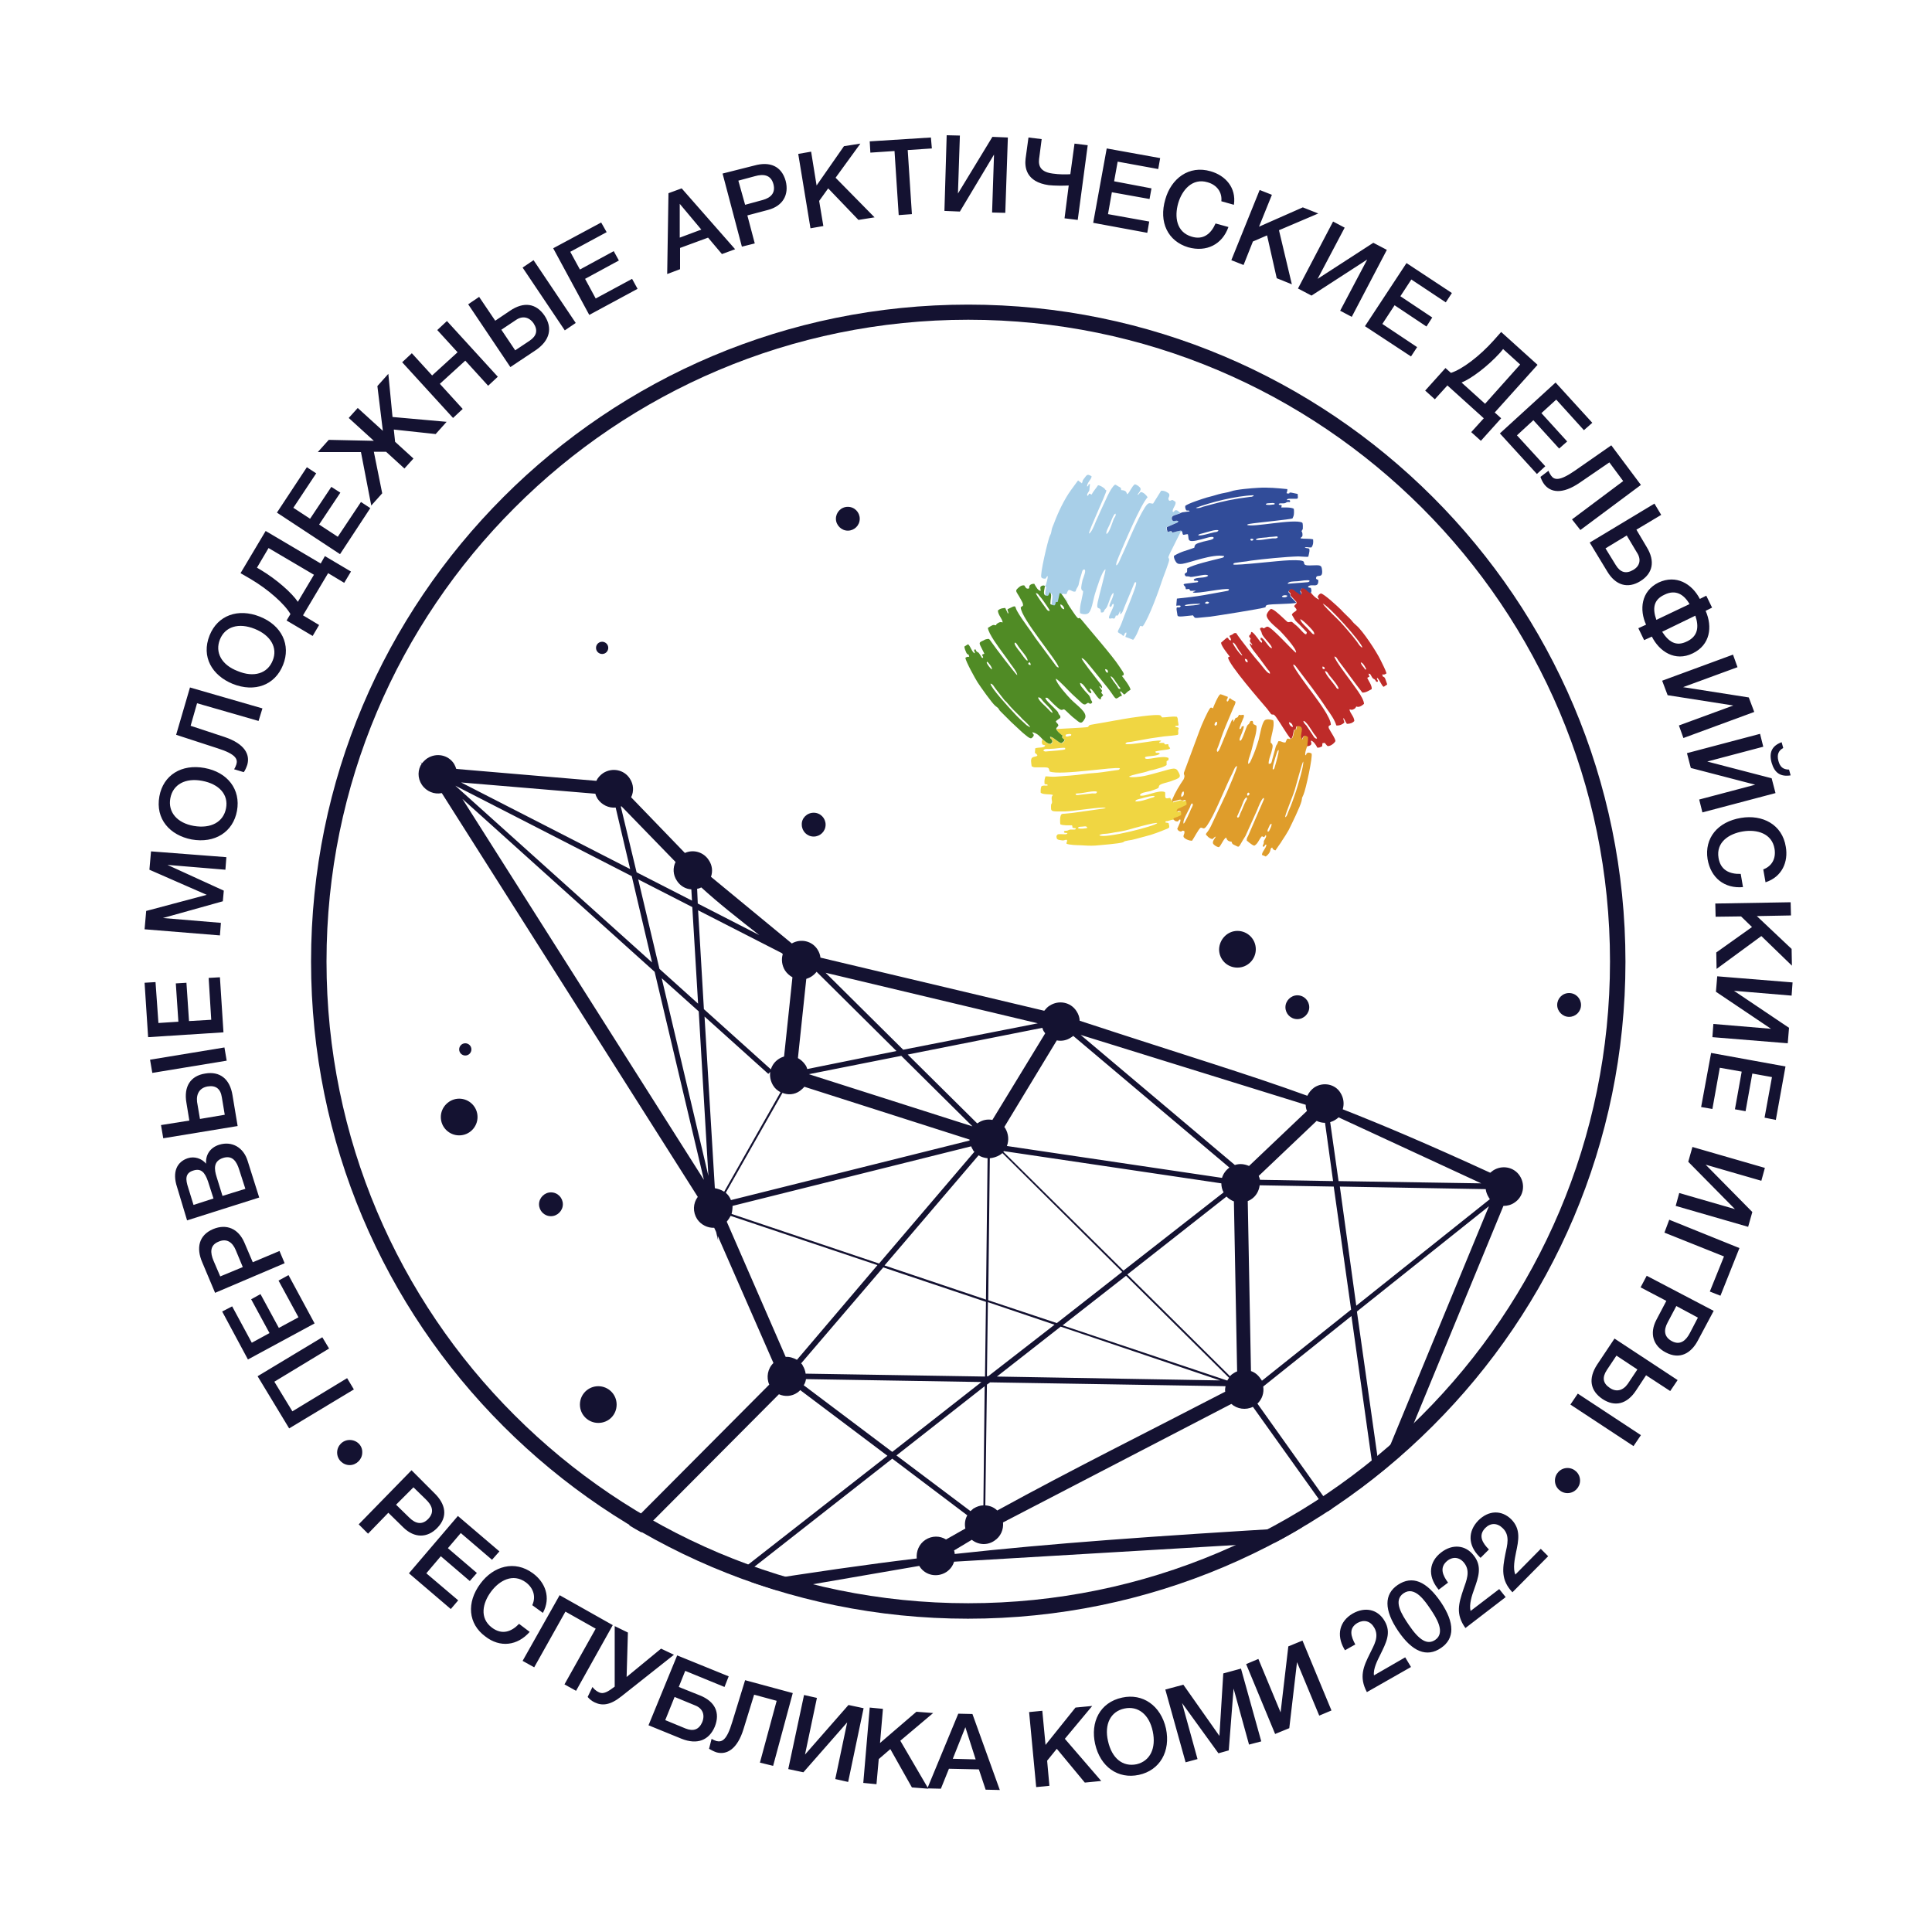 <?xml version="1.0" encoding="utf-8"?>
<!-- Generator: Adobe Illustrator 21.0.0, SVG Export Plug-In . SVG Version: 6.00 Build 0)  -->
<svg version="1.1" id="Слой_1" xmlns="http://www.w3.org/2000/svg" xmlns:xlink="http://www.w3.org/1999/xlink" x="0px" y="0px"
	 viewBox="0 0 600 600" style="enable-background:new 0 0 600 600;" xml:space="preserve">
<style type="text/css">
	.st0{fill:#141231;}
	.st1{fill-rule:evenodd;clip-rule:evenodd;fill:#A8CFE8;}
	.st2{fill-rule:evenodd;clip-rule:evenodd;fill:#BE2B29;}
	.st3{fill-rule:evenodd;clip-rule:evenodd;fill:#F0D642;}
	.st4{fill-rule:evenodd;clip-rule:evenodd;fill:#DF9D2B;}
	.st5{fill-rule:evenodd;clip-rule:evenodd;fill:#314C99;}
	.st6{fill-rule:evenodd;clip-rule:evenodd;fill:#508B25;}
	.st7{fill-rule:evenodd;clip-rule:evenodd;fill:#141231;}
</style>
<g>
	<path class="st0" d="M509.6,445.7l-19.6-12.9l-2.3,3.4l19.6,12.9L509.6,445.7z M499.9,431c-2.1-1.4-2.4-3.2-0.9-5.5l3-4.5l6.5,4.3
		l-3,4.5C504,431.9,501.9,432.4,499.9,431z M497.7,434.5c3.8,2.5,7.6,1.6,10.4-2.7l3.1-4.7l7.5,4.9l2.3-3.4l-19.6-12.9l-5.4,8.1
		C493.2,428.1,493.8,431.9,497.7,434.5z M527.3,409.2l-2.5,4.8c-1.2,2.3-3,3.9-5.6,2.5c-2.4-1.3-2.6-3.4-1.3-5.8l2.7-5.1
		L527.3,409.2z M532.2,407.1l-20.8-10.9l-1.9,3.6l8,4.2l-3.1,5.9c-2.2,4.2-1,8.1,2.9,10.1c4.3,2.3,7.9,0.4,10.1-3.9L532.2,407.1z
		 M516.9,382.8l18.5,7.4l-4.4,10.9l3.3,1.3l5.9-14.8l-21.8-8.8L516.9,382.8z M525.6,356.2l-1.3,4.6l14.5,14.7l-17.3-5l-1.1,4
		l22.5,6.5l1.3-4.6l-14.5-14.7l17.3,5l1.1-4L525.6,356.2z M551.5,347.8l3-16.6l-23.1-4.2l-3.1,16.8l3.5,0.6l2.3-12.8l6.8,1.2
		l-2.1,11.7l3.3,0.6l2.1-11.7l6.1,1.1l-2.3,12.6L551.5,347.8z M533.3,303.2l-0.4,4.8l17.1,11.5l-17.9-1.5l-0.3,4.1l23.4,1.9l0.4-4.8
		l-17.1-11.5l17.9,1.5l0.3-4.1L533.3,303.2z M556.5,299.9l-0.1-5.2l-10.8-10.2l10.6-0.2l-0.1-4.1l-23.4,0.4l0.1,4.1l7.9-0.1l3.4,3.3
		l-11.1,7.9l0.1,5.1l13.9-10.2L556.5,299.9z M541.3,275.5l-0.7-4.1c-3.5,0.1-6.3-1.2-6.9-5c-0.8-4.9,3.3-7.5,7.6-8.2
		c4.3-0.7,9,0.6,9.8,5.4c0.5,3-0.8,5.4-3.5,6.4l0.7,4c5.2-1.7,7.1-6.4,6.3-11c-1.1-7-7.3-10.1-13.9-9c-7.3,1.2-11.4,6.3-10.4,12.8
		C531.3,272.7,535.6,276,541.3,275.5z M523.9,233.9l1.2,4.6l20,5.2l-17.4,4.6l1,4l22.7-6l-1.2-4.6l-20-5.2l17.4-4.6l-1-4
		L523.9,233.9z M556.1,240.8l-0.5-1.8c-1.8,0-2.8-0.8-3.3-2.7c-0.5-1.9,0-3.2,1.5-4l-0.5-1.8c-3,1.1-4,3.2-3.1,6.4
		C551.1,240,552.9,241.3,556.1,240.8z M516.2,211.4l1.7,4.5l20.4,3.2l-16.9,6.2l1.4,3.9l22-8.1l-1.7-4.5l-20.4-3.2l16.9-6.2
		l-1.4-3.9L516.2,211.4z M514.4,192.5c-1.2-3.4-1-6.2,2.5-7.8c3.4-1.7,6-0.2,7.8,2.9L514.4,192.5z M523.9,199.2
		c-3.4,1.7-5.7,0.1-7.7-3l10.3-5C527.7,194.7,527.3,197.6,523.9,199.2z M525.7,202.9c5.4-2.6,6.2-8.2,4-13.2l2-1l-1.8-3.7l-2,1
		c-2.5-4.8-7.4-7.6-12.8-5.1c-5.5,2.7-6,8.5-3.9,13.1l-2.4,1.1l1.8,3.7l2.4-1.1C515.3,202.3,520.2,205.6,525.7,202.9z M507.2,177
		c-2.2,1.3-4,0.8-5.4-1.5l-3.2-5.2l6.6-4l3.1,5.2C509.8,173.7,509.3,175.8,507.2,177z M509.4,180.5c3.9-2.4,4.7-6.2,2-10.6l-3.2-5.4
		l7.7-4.6l-2.1-3.5l-20.1,12.1l5.4,8.9C501.7,181.8,505.5,182.9,509.4,180.5z M490.8,164.6l18.8-14l-9.2-12.3l-11.2,7.8
		c-4.9,3.4-6.5,3-7.5,1.6c-0.2-0.3-0.6-0.9-0.8-1.5l-2.5,1.9c0.2,0.6,0.6,1.5,1.1,2.2c2,2.7,5.7,3.3,11.1-0.4l9.2-6.3l4.3,5.8
		l-15.9,11.9L490.8,164.6z M494.5,131.3l-11.4-12.5l-17.3,15.8l11.5,12.6l2.6-2.4l-8.8-9.6l5.1-4.7l8,8.8l2.5-2.2l-8-8.8l4.6-4.2
		l8.6,9.5L494.5,131.3z M461.2,125.4l-7.3-6.6c3-1.2,8.1-5,12-9.3l0.9-1.1l5.3,4.8L461.2,125.4z M459.9,136.9l6.3-7l-2-1.8
		l13.3-14.8l-11.3-10.2l-2.4,2.7c-4.3,4.8-9.7,8.9-13.2,10l-1.7-1.5l-6.3,7l3,2.7l3.9-4.3l11.3,10.2l-3.9,4.3L459.9,136.9z
		 M450.9,91l-14.1-9.3l-12.9,19.6l14.3,9.4l1.9-2.9l-10.8-7.2l3.8-5.8l9.9,6.6l1.8-2.8l-9.9-6.6l3.4-5.2l10.7,7.1L450.9,91z
		 M403.1,89.6l4.2,2.2l17.3-11.2l-8.4,15.9l3.6,1.9l10.9-20.8l-4.2-2.2l-17.3,11.2l8.4-15.9l-3.6-1.9L403.1,89.6z M409.4,66.3
		l-4.8-1.9l-13.6,6l4-9.9l-3.8-1.5l-8.8,21.8l3.8,1.5l2.9-7.3l4.4-1.9l3,13.3l4.7,1.9l-4-16.8L409.4,66.3z M381.5,70.5l-4-1.1
		c-1.4,3.2-3.8,5.2-7.4,4.1c-4.8-1.4-5.4-6.2-4.2-10.4c1.2-4.1,4.4-7.9,9.1-6.5c2.9,0.8,4.6,3.1,4.3,5.9l3.9,1.1
		c0.8-5.4-2.7-9.1-7.2-10.4c-6.8-2-12.3,2.3-14.1,8.7c-2.1,7.1,0.8,13,7.1,14.9C374.7,78.4,379.6,75.9,381.5,70.5z M360.3,49.1
		l-16.6-3l-4.2,23.1l16.8,3.1l0.6-3.5l-12.8-2.3l1.2-6.8l11.7,2.1l0.6-3.3L346,56.3l1.1-6.1l12.6,2.3L360.3,49.1z M331.9,57.6
		l-1.3,10.2l4.1,0.5l3.1-23.2l-4.1-0.5l-1.3,9.5c-1.3,0.1-3.4,0.1-5.5-0.2c-4.7-0.6-4.4-3.4-4.1-5.3l0.7-5.4l-4.1-0.5l-0.9,6.6
		c-0.3,2.6,0.1,7.2,7.2,8.2C327.6,57.7,330.4,57.7,331.9,57.6z M293.3,65.5l4.8,0.2L308.7,48l-0.6,18l4.1,0.1l0.8-23.4l-4.8-0.2
		l-10.7,17.6l0.6-18l-4.1-0.1L293.3,65.5z M289.1,42.7l-19,1.2l0.2,3.5l7.5-0.5l1.3,19.9l4.1-0.3l-1.3-19.9l7.5-0.5L289.1,42.7z
		 M267.2,44.6l-5.1,0.8l-8.5,12.2l-1.7-10.5l-4,0.7l3.8,23.1l4-0.7l-1.3-7.8l2.8-3.9l9.4,9.8l5-0.8l-12.1-12.3L267.2,44.6z
		 M229.3,56.1l5.2-1.4c2.5-0.7,4.9-0.5,5.7,2.5c0.7,2.7-0.8,4.2-3.3,4.9l-5.5,1.5L229.3,56.1z M224.4,53.9l6,22.7l4-1l-2.3-8.7
		l6.4-1.7c4.6-1.2,6.6-4.7,5.5-9c-1.3-4.7-5-6.1-9.7-4.8L224.4,53.9z M217.8,71.3l-6.7,2.5l0-10.5L217.8,71.3z M211.7,58.5l-4.1,1.5
		l-0.4,25.1l4-1.5l0-6.6l8.7-3.2l4.3,5.1l4.1-1.5L211.7,58.5z M186.7,69.1l-14.9,8L183,97.8l15-8.1l-1.7-3.1L185,92.7l-3.3-6.1
		l10.5-5.7l-1.6-2.9l-10.5,5.7l-3-5.5l11.3-6.1L186.7,69.1z M162.3,83.1l13.1,19.5l3.4-2.3l-13.1-19.5L162.3,83.1z M165.7,100.4
		c1.4,2.1,1,3.9-1.2,5.4l-4.5,3l-4.3-6.4l4.5-3C162.2,98,164.3,98.4,165.7,100.4z M169.1,98c-2.6-3.8-6.4-4.4-10.7-1.5l-4.6,3.1
		l-5-7.4l-3.4,2.3l13.1,19.5l8.1-5.4C170.7,105.7,171.7,101.9,169.1,98z M138.8,99.7l-3,2.8l6.3,6.9l-7.9,7.2l-6.3-6.9l-3,2.8
		l15.8,17.3l3-2.8l-7.1-7.8l7.9-7.2l7.1,7.8l3-2.8L138.8,99.7z M116.1,140.3l3.8,0l5.7,5.2l2.8-3.1l-5.7-5.2l-0.4-3.8l13,1.4
		l3.4-3.8l-16.8-1.5l-1.3-13.4l-3.4,3.8l1.7,13.9l-7.8-7.1l-2.8,3.1l7.8,7.1l-14-0.3l-3.4,3.8l13.4,0l3.2,16.6l3.4-3.8L116.1,140.3z
		 M95.3,145.1L86,159.2l19.6,12.9l9.4-14.3l-2.9-1.9l-7.2,10.8l-5.8-3.8l6.6-9.9l-2.8-1.8l-6.6,9.9l-5.2-3.4l7.1-10.7L95.3,145.1z
		 M97.5,178.5l-5,8.4c-1.8-2.7-6.5-6.9-11.5-9.9l-1.2-0.7l3.6-6.1L97.5,178.5z M109,177.5l-8.1-4.8l-1.3,2.3l-17.1-10.1L74.7,178
		l3.1,1.8c5.6,3.3,10.6,7.8,12.4,10.9l-1.2,2l8.1,4.8l2-3.4l-5-3l7.8-13.1l5,3L109,177.5z M68.3,198.6c1.6-4,5.8-5.3,10.8-3.3
		c5,2,7.2,5.9,5.6,9.8c-1.6,4.1-5.9,5.4-10.9,3.3C68.8,206.5,66.7,202.6,68.3,198.6z M65.1,197.3c-2.7,6.7,0.8,12.5,7.2,15.1
		c6.8,2.7,13.1,0.4,15.6-5.9c2.5-6.2-0.4-12.3-7.2-15C73.9,188.8,67.6,191.1,65.1,197.3z M81.5,220L59,213.5l-4.3,14.7l12.9,4.2
		c5.7,1.8,6.3,3.4,5.8,5c-0.1,0.3-0.4,1.1-0.7,1.5l3,0.9c0.4-0.5,0.8-1.4,1.1-2.3c0.9-3.2-0.8-6.5-7-8.6l-10.6-3.5l2-7l19.1,5.5
		L81.5,220z M52.9,247.9c0.8-4.3,4.7-6.4,9.9-5.4c5.3,1,8.2,4.3,7.4,8.5c-0.8,4.3-4.7,6.4-10,5.5C55,255.6,52.1,252.2,52.9,247.9z
		 M49.5,247.3c-1.3,7.1,3.3,12.1,10,13.4c7.2,1.3,12.9-2.3,14.1-8.9c1.2-6.6-2.9-12-10.1-13.3C56.4,237.2,50.7,240.7,49.5,247.3z
		 M46.9,264.4l-0.5,5.7l17.8,7.8l-18.8,5l-0.5,5.7l23.4,1.9l0.3-3.9l-18-1.5l18.6-5.2l0.3-3.3l-17.5-8l18,1.5l0.3-3.9L46.9,264.4z
		 M44.9,305.2l1.1,16.9l23.4-1.5l-1.1-17.1l-3.5,0.2l0.8,13l-6.9,0.4l-0.8-11.9l-3.3,0.2l0.8,11.9l-6.2,0.4L48.3,305L44.9,305.2z
		 M47.3,333.2l23.1-3.8l-0.7-4.1l-23.1,3.8L47.3,333.2z M64.5,337.4c2.5-0.4,4,0.7,4.4,3.4l0.9,5.4l-7.7,1.3l-0.9-5.3
		C60.9,339.6,62.1,337.8,64.5,337.4z M63.7,333.4c-4.5,0.7-6.7,4-5.8,9.1l0.9,5.5l-8.8,1.4l0.7,4.1l23.1-3.8l-1.6-9.6
		C71.4,335.1,68.3,332.6,63.7,333.4z M69.1,371.4l-1.8-5.8c-0.8-2.5-1.1-5,2-6c2.9-0.9,4.2,1.1,5,3.7l1.9,5.9L69.1,371.4z
		 M60.1,374.2l-1.7-5.5c-0.7-2.2-1.1-4.4,1.7-5.2c2.3-0.7,3.5,0.5,4.5,3.4l1.7,5.3L60.1,374.2z M58.1,379l22.4-7.1l-3.6-11.4
		c-1.3-4.2-4.9-6.2-8.8-5c-2.9,0.9-4.3,3.2-4.1,5.9c-1.3-1.6-3.6-2.4-5.7-1.7c-3.3,1.1-4.9,4.2-3.3,9L58.1,379z M68.4,396.4
		l-2.1-4.9c-1-2.4-1.2-4.8,1.6-5.9c2.5-1.1,4.3,0.2,5.3,2.6l2.2,5.3L68.4,396.4z M66.8,401.5l21.6-9.2l-1.6-3.8l-8.3,3.5l-2.6-6.1
		c-1.9-4.4-5.6-5.9-9.7-4.2c-4.5,1.9-5.3,5.9-3.4,10.3L66.8,401.5z M69,407.3l8,14.9L97.7,411l-8.1-15l-3.1,1.7l6.2,11.4l-6.1,3.3
		l-5.7-10.5l-2.9,1.6l5.7,10.5l-5.5,3l-6.1-11.3L69,407.3z M80,427.4l9.8,16.2l20.1-12.1l-2.1-3.5l-17,10.3l-5.6-9.2l17-10.3
		l-2.1-3.5L80,427.4z"/>
	<path class="st0" d="M478.5,481l-7.9,8c-0.8-1.9-0.2-4.8,0.2-6.8c0.8-3.8,1.6-7.3-1.5-10.4c-3-2.9-7-2.8-10.2,0.4
		c-3.3,3.4-3.2,7.7,0.3,11.2l0.4,0.4l2.6-2.6c-1.9-1.9-3.5-4.3-1.1-6.7c1.6-1.6,3.7-1.6,5.4,0.1c2.3,2.2,1.4,5.2,0.8,8
		c-0.9,4.6-1.4,8.1,2.2,11.9l11.1-11.2L478.5,481z M465.6,493.5l-8.9,6.8c-0.5-2,0.4-4.8,1.1-6.7c1.3-3.7,2.6-7.1-0.1-10.5
		c-2.5-3.3-6.6-3.7-10.1-1c-3.8,2.9-4.2,7.2-1.2,11.1l0.4,0.5l2.9-2.2c-1.6-2.2-2.8-4.7-0.2-6.8c1.8-1.4,3.9-1.1,5.3,0.8
		c1.9,2.5,0.6,5.4-0.3,8c-1.5,4.5-2.5,7.8,0.6,12.1l12.5-9.6L465.6,493.5z M435.9,494.8c3.5-2.4,6.7,2.5,8.4,5
		c1.6,2.4,4.8,7.2,1.4,9.5c-2.4,1.6-4.9,0.2-8.2-4.7C435.4,501.5,432.5,497.1,435.9,494.8z M434.1,492.2c-4.3,2.9-4.3,7.8,0.1,14.3
		c4.4,6.5,8.9,8.3,13.3,5.3c4.3-2.9,4.3-7.8,0-14.2C443,491,438.6,489.2,434.1,492.2z M436.4,514.7l-9.7,5.6c-0.3-2,1.1-4.7,2-6.5
		c1.7-3.5,3.5-6.7,1.3-10.4c-2.1-3.6-6-4.5-9.9-2.3c-4.1,2.4-5.1,6.6-2.7,10.9l0.3,0.5l3.2-1.8c-1.3-2.4-2.2-5,0.7-6.7
		c2-1.1,4-0.6,5.2,1.5c1.6,2.8-0.1,5.4-1.3,7.9c-2.1,4.2-3.5,7.4-1,12.1l13.7-7.8L436.4,514.7z M396,538.5l4.4-1.8l2.4-20.5
		l6.9,16.6l3.8-1.6l-9-21.7l-4.4,1.8l-2.4,20.5l-6.9-16.6l-3.8,1.6L396,538.5z M385.4,518.2l-5.5,1.5l-1.2,19.4l-11.2-15.9l-5.6,1.5
		l6.3,22.6l3.7-1l-4.8-17.4l11.3,15.6l3.2-0.9l1.5-19.2l4.8,17.4l3.8-1L385.4,518.2z M349.2,530.6c4.2-0.9,7.7,1.8,8.8,7.1
		c1.1,5.2-0.8,9.2-5,10.2c-4.3,0.9-7.7-1.8-8.9-7.2C342.9,535.5,344.9,531.5,349.2,530.6z M348.5,527.2c-7,1.5-9.9,7.7-8.4,14.4
		c1.6,7.1,7.1,11,13.6,9.6c6.5-1.4,9.9-7.3,8.4-14.4C360.5,529.7,354.9,525.8,348.5,527.2z M339.2,529.8l-5.2,0.5l-9.3,11.6l-1-10.6
		l-4.1,0.4l2.2,23.3l4.1-0.4l-0.7-7.8l3-3.7l8.7,10.5l5.1-0.5L330.7,540L339.2,529.8z M303,546.4l-7.1-0.2l3.9-9.8L303,546.4z
		 M302,532.3l-4.4-0.1l-9.6,23.2l4.2,0.1l2.5-6.2l9.3,0.2l2.1,6.3l4.4,0.1L302,532.3z M289.8,532l-5.2-0.4l-11.3,9.7l0.9-10.6
		l-4.1-0.4l-2,23.4l4.1,0.4l0.7-7.8l3.6-3.1l6.7,11.9l5.1,0.4l-8.7-14.9L289.8,532z M244.8,549.4l4.7,1l13.6-15.5l-3.7,17.6l4,0.9
		l4.8-22.9l-4.7-1L250,544.9l3.7-17.6l-4-0.9L244.8,549.4z M240.1,548.4l6.1-22.6l-14.8-4l-4,13c-1.7,5.7-3.2,6.3-4.9,5.9
		c-0.3-0.1-1.1-0.4-1.5-0.7l-0.8,3.1c0.5,0.3,1.4,0.8,2.3,1.1c3.2,0.9,6.5-1,8.4-7.2l3.3-10.7l7,1.9l-5.2,19.2L240.1,548.4z
		 M218.1,534.8c-1,2.3-2.7,3-5.2,2l-6.3-2.6l2.9-7.2l6.3,2.6C218.2,530.5,219,532.5,218.1,534.8z M222,536.2
		c1.7-4.3,0.1-7.8-4.7-9.7l-6.5-2.6l2-5l12.2,5l1.3-3.3l-16-6.5l-8.9,21.7l10.3,4.2C216.5,541.9,220.2,540.5,222,536.2z
		 M190.9,523.8L190.9,523.8c-2.1,1.6-3.5,2.4-4.8,1.8c-1.3-0.6-1.8-1.3-2.1-1.7l-1.5,3.1c0.5,0.6,1.3,1.3,2.2,1.7
		c2.3,1.1,4.8,0.9,8.3-1.9l16.3-12.9l-4-1.9l-10.7,8.8l0.4-13.8l-4.1-2L190.9,523.8z M190.3,504.7l-16.5-9.3l-11.5,20.4l3.6,2
		l9.7-17.3l9.4,5.3l-9.7,17.3l3.6,2L190.3,504.7z M164.5,506.8l-3.3-2.5c-2.4,2.5-5.3,3.5-8.4,1.2c-4-3-2.9-7.7-0.3-11.2
		c2.6-3.5,6.8-5.8,10.8-2.9c2.4,1.8,3.2,4.5,2,7.1l3.3,2.4c2.6-4.8,0.7-9.5-3.1-12.3c-5.7-4.2-12.3-2.2-16.3,3.2
		c-4.4,5.9-3.8,12.5,1.5,16.4C155.3,511.8,160.7,511.1,164.5,506.8z M155.1,481.8l-12.9-11l-15.2,17.8l13,11.1l2.3-2.7l-9.9-8.4
		l4.5-5.3l9,7.7l2.2-2.5l-9-7.7l4-4.7l9.7,8.3L155.1,481.8z M128.4,461.9l3.8,3.7c1.9,1.8,2.9,3.9,0.8,6.1c-1.9,2-4,1.5-5.9-0.4
		l-4.1-4L128.4,461.9z M127.8,456.6l-16.4,16.8l2.9,2.9l6.3-6.5l4.7,4.6c3.4,3.3,7.4,3.3,10.5,0.1c3.4-3.5,2.6-7.4-0.9-10.8
		L127.8,456.6z"/>
	<path class="st1" d="M324.4,182.1l0.4,0.1c0,0,0.1,0,0.1,0.1c-0.1,1.3-1,3.2,1,3c0.2-0.3,0.4-0.6,0.5-1.1c0.4,0.5,0.5,0.7,0.4,1.6
		c-0.1,0.7-0.2,1.4-0.2,2.1c0.4,0.2,0.7,0.4,1.3,0.4c0.2-0.3,0.3-0.6,0.4-1c0.5-0.3-0.1,0.1,0.6-0.1l0.6-2.7l0.4,0.1l0.8,1
		c0,0.3-0.1,0.2,0.2,0.2c0,0.2-0.1,0.2,0.1,0.2c-0.1,0.2-0.1,0.2,0.1,0.2c0.1,0.4,0.1,0.3,0.3,0.4l0.1,0.2c-0.1,0.2-0.1,0.2,0.1,0.2
		l0.1,0.2l-0.1-0.2l-0.1-0.2c0.1-0.2,0.1-0.2-0.1-0.2l-0.3-0.4l-0.1-0.2c0.1-0.2,0.1-0.2-0.1-0.2l-0.2-0.2l-0.8-1
		c0.3-0.5-0.2-0.1,1.3-0.1c0.2-0.5,0.3-0.9,0.7-1.3c1.1,0.1,1.1,0.7,2.1,0.5c0.1-0.3,0.2-0.5,0.3-0.8c0.9-1.5,0.5-0.8,1-2.8
		c0.2-0.7,0.4-1.3,0.6-2c0.1-0.3,0.2-1.1,0.6-1.2c1.2-0.4-0.1,2.6-0.3,3.2c-0.1,0.5-0.5,2.1-0.4,2.7c0.3,1.6,1.1-1,0,3.9
		c-0.3,1.1-0.5,2.5-0.4,3.7c0.5,0.3,1.6,0.5,2.3,0.2c1.3-0.4,1.8-4.4,2.3-6c0.5-1.6,2.2-7.3,3.3-7.8c0.2,0.4-2,8.2-2.4,10.2
		c-0.5,2.4,0.4,1.6,0.8,2.2c0.2,0.3,0.1,0.6,0.2,1c1.2,0.1,0.7-0.4,1.4-1.1c0.5-0.5,0.5-0.7,0.9-1.7c0.3-0.7,0.9-3,1.6-3.3
		c0,0,0,0,0,0.1c0,0.1,0,0.1,0,0.1c0.1,0.7-0.7,2.2-1,3c0,0-0.2,0.5-0.2,0.5c-0.1,0.5,0,0.5,0.2,0.7c0.8-0.3,0.2-0.7,1-1
		c0.3,0.4-0.3,1.5-0.6,2.2c-0.3,0.8-1.4,2.5-0.4,2.4c1.2-0.2,0.3,0,1.3,0c0.2-0.4,0.3-0.4,0.4-0.9c0.7-0.2,0.5,0.3,0.9-0.5
		c0.2-0.3,0.2-0.5,0.4-0.9l0.1,0.2c0,0.4,0,0.3-0.1,0.7c0.8,0,1.1-1.6,1.4-2.2l3-7.2c0.2-0.5,0.1-0.4,0.6-0.5c0.3,0.6-0.9,3.4-1.1,4
		c-0.9,2.5-2.2,5.4-3,7.7c-1.3,3.9-2.4,3.5-0.6,4.4c0.6,0.3,0.4,0.5,0.8,0.6c0.5-0.6,0.2-0.8,0.8-1.1c0.1,0.1,0.1,0,0.1,0.3
		c0,0.5-0.2,0.5-0.3,1.1c0.4,0.1,2.2,0.8,2.4,0.9c0.7-0.7,1.5-2.5,1.9-3.6c0.4-1.1,0.2-0.6,1.1-0.6c1.9-2.5,5.1-11.4,6.2-14.8
		c0.2-0.6,2.1-5.4,2-5.9c-0.1-0.8-0.6-0.2,0.2-1.9l3.5-7c0,0.2-0.1,0.1,0.1,0.1c0,0.5,0,0.1,0.2,0.3l-0.2-0.3
		c0.1-0.3,0.1-0.2-0.1-0.1c-0.2-0.1,0-0.1-0.3-0.1l-1,0.2c-0.5,0.1-1,0.3-1.5,0.4l-0.2-0.3c-0.2-0.2-0.4-0.1-1.3,0.1
		c-0.2-0.7-0.3-0.8-0.2-1.5l3.2-1.4c0.3-0.2,0.2,0,0.3-0.5l-0.5-0.1c-0.5,0-0.8,0.3-1.2,0c-0.4-0.3-0.4-1.1,0-1.4
		c0.4-0.4,2.1-0.7,2.7-1.1l0.3-0.1l-0.3,0.1c-0.7,0-0.7-0.5-1.3-0.7c-0.9-0.3-0.8,0.8-1.3,0.4c-0.2-0.2,0.3-1.3,0.4-1.4
		c0.3-0.6,0.5-0.8,0.5-1.6c-1.6-1.2-0.9-0.3-2-0.4c-0.7-1,0.3-1,0-2.1c-0.4-0.5-1.5-1.1-2.5-1l-2.5,4c-1.1,0-1.3-0.7-2.5,1.1
		c-2.6,4.1-5.3,11.1-7.5,15.7c-0.3,0.7-0.8,2.1-1.4,2.4c-0.3-0.5,0.6-2.3,0.8-2.9c1.7-4,6.6-15.7,8.9-18.3c-0.4-0.6-1.2-1.5-2.1-1.6
		c-0.6,0.4-0.4,0.7-1.1,0.9c0.3-0.5,1.2-1.4,1-2c-0.2-0.5-1.1-1.2-1.8-1.3c-1,0.8-1.5,2.4-2.3,3.1c-0.4-0.5-0.1-1.2-1.9-1.3
		c-0.1-0.9-0.1-0.7-0.8-1.1c-0.4-0.2-0.7-0.5-1.1-0.6c-1.5,1-3.2,5.5-4.2,7.5c-0.6,1.3-1.2,2.7-1.8,4c-0.4,1-1.3,3.4-2.1,3.7
		c-0.1-1,5.3-12.2,5.4-13.4c0,0-0.3-0.2-0.3-0.2c-0.3-0.3-0.1-0.1-0.2-0.3c-0.3-0.3-1.4-1.1-2.1-1.1c-0.5,0.8-1.5,1.9-2,2.9
		c-0.7-0.2,0.1-0.2-0.8-0.3c-0.2,0.4-0.1,0.5-0.5,0.7c-0.3-0.6,0.3-1,0.6-1.7l0.2-2c-0.9,0.2-0.1,0.5-0.9,0.8
		c-0.1-1.2,1.4-2.2,1.4-3.2c-1.4-0.8-1.4-0.5-2.4,0.8c-0.6,0.8-0.2,0.4-0.6,1.4c0,0-0.1,0-0.1-0.1l-0.6-0.4
		c-0.2-0.2-0.2-0.2-0.5-0.4l-2.2,3c-2.1,2.9-4,6.9-5.3,10.4c-0.2,0.6-0.6,1.3-0.7,2c-0.2,1.1-0.2,1.1-0.6,1.9
		c-0.6,1.4-3.1,12-2.6,12.8c0.3,0.4,0.7,0.4,1.3,0.4c0.4-0.4,0.2-0.6,0.7-0.8c0,0.8-0.4,2-0.6,2.8L324.4,182.1
		C324.4,182,324.4,182.1,324.4,182.1 M343.6,165.8c-0.2-0.8,0.9-2.5,1.2-3.3c0.3-0.7,1-2.8,1.6-3c0.3,0.5-0.2,1.1-0.5,1.6
		C345.4,162.4,344.4,165.8,343.6,165.8z"/>
	<path class="st2" d="M423.1,201.1c-0.6-0.1-1.2-1.1-1.6-1.7c-0.5-0.6-0.9-1.2-1.4-1.8c-1.1-1.3-2-2.4-3-3.5
		c-1.8-2.1-4.6-4.4-6.3-6.6C412.3,187.7,422.9,199.5,423.1,201.1 M407.4,195.5c0.4,0.5,0.7,0.7,0.8,1.5c-0.6-0.1-0.5-0.1-0.9-0.5
		l-1.6-1.7c-0.6-0.6-1.8-1.7-1.9-2.5C404.5,192.4,406.9,194.9,407.4,195.5z M384.4,201.4c0.5,0.9,1.3,1.7,1.4,2.2
		c-0.7-0.2-3.2-3.8-2.9-4C383.2,199.3,384.2,201,384.4,201.4z M386.6,204.6c0.7,0.1,0.8,0.3,0.9,1.1
		C386.9,205.6,386.7,205.4,386.6,204.6z M422.6,205.7c0.8,0.1,1.7,2,1.7,2.2c-0.5,0-0.3,0.1-0.6-0.4
		C423.3,207,422.7,206.4,422.6,205.7z M410.7,207c0.6,0.1,0.7,0.2,0.7,0.8C410.7,207.8,410.7,207.7,410.7,207z M415.7,213.8
		c0,0,0,0.1,0,0.1c-0.2,0,0.3,0.2-0.3,0l-0.2-0.1c-0.1-0.1-0.2-0.2-0.3-0.4c-0.2-0.3-0.3-0.5-0.5-0.7c-0.7-1-2.9-3.4-2.9-4.3
		c0.7,0.1,0.9,0.7,1.3,1.3C413.4,210.4,415.7,213.1,415.7,213.8C415.7,213.8,415.7,213.9,415.7,213.8z M407.1,184
		c-1.1-0.3-1.2-1.5-2.7-1.5c-1,1.3-0.5,0.8-0.2,1.5l0,0.5c-0.8,0-0.5-0.2-1.5-0.8c-0.9-0.5-1.6-1.8-2.5-0.1c0.2,0.5,0.5,0.4,0.6,0.8
		c0.1,0.5-0.2,0.4,0.3,0.9l1.5,1.6c-0.1,0.2,0.1,0.1-0.3,0.2c0.7-0.1,0.2,0,0.4,0.2l-0.8,0.9c0.3,0.6,0.5,0.5,0.8,1.2
		c-0.5,0.8-1.1,0.6-1.5,1.5l1,1.7c0.4,0.5,0.9,0.9,1.3,1.3l2.3,2.4c0.1,0.3,0.1-0.2,0,0.3c-0.1,1-1.2-0.3-1.4-0.5
		c-1.1-1.1-1.1-1.3-2.5-2.4c-0.7-0.6-0.6-0.7-1.6-0.5c-0.5,0.1-0.6-0.2-1.4-0.9c-0.5-0.4-0.8-0.8-1.3-1.2c-0.6-0.5-2-1.9-2.9-2
		c-0.4,0.2-1.1,1.1-1.3,1.7c-0.4,1.5,2.7,3.8,4,5c0.7,0.7,5.4,5.7,5.1,6.9c-0.8-0.3-7.6-8.1-8.9-8.1c-0.6,0.1-0.7,0.4-1,0.5
		c-0.7,0.1-0.2-0.4-1.1-0.1c-0.5,0.4,0.1,0.5,0.4,1.8c0.4,1.3,3.1,3.4,3.1,4.5c-1,0-2.3-3-3.4-3.3c-0.5,1,0.6,0.6,0.3,1.6
		c-0.5-0.1-0.6-0.5-0.9-0.8c-0.5-0.7-2-2.8-2.4-2.5c-0.2,0.2,0,0-0.1,0.3c-0.1,0.6-0.2,0.3-0.6,0.9c0.1,0.4,0.2,0.5,0.5,0.8
		c-0.2,1,0.2-0.7-0.1,0.3c-0.1,0.3-0.1-0.1-0.1,0.3c-0.1,0.7,0.6,0.7,0.7,1.5c-0.5-0.2-0.2-0.4-0.8-0.6c0,1.1,2.5,3.8,3.1,4.7
		l2.5,3.4c0.4,0.5,0.7,0.6,0.7,1.3c-0.8,0-2.3-2.2-2.9-2.9c-1.8-2-6.3-7.7-7.6-9.7c-0.7,0-0.6,0-1.1,0.4c-0.5,0.3-0.6,0.2-1,0.5
		c0.2,0.7,0.5,0.5,0.5,1.4c-1-0.2-0.5-0.6-1.2-0.9c-0.2,0.1-1.8,1.5-1.9,1.6c0.1,1.1,2.1,3.5,2.7,4.3c0,0-0.2,0.1-0.2,0.1
		c-0.3,0.1-0.1,0-0.3,0.2c0,2,10.4,13.9,12.1,15.9c0.4,0.5,0.9,1.2,1.2,1.6c0.6,0.6,0.6-0.4,1.6,1c1.6,2.2,2.9,4.7,4.5,6.7l0.2,0
		c0.6-0.5,0.6-2.1,0.9-2.8c0.4-0.1,0.3,0.8,0.7-1c3.1-0.2,0.2,3.2,1.7,4.1c0.2-0.3,0.3-1.8,1.7-0.7c0.1,1.2-0.2,1.8-0.2,2.8
		c2.1-0.3,1.3-1.1,1.3-1.8c0.8,0.1,1.7,1.5,2,2.2c1,0,0.8-0.2,1.5-0.4l0.1-1l0.7-0.1c0.3,0.3,0.5,0.7,0.9,1c0.9,0.1,2.1-0.9,2.4-1.5
		c0.2-0.6-1.6-3.1-2-4c-0.3-0.8,0.1-0.8,0.6-1.1c0.1-2.2-4.3-7.9-5.6-9.7c-0.9-1.2-6.1-8.1-6.1-9c0.5,0,0.8,0.5,1.1,0.9
		c3.1,4.1,6.6,8.6,9.4,12.9c1,1.4,2.4,3.3,2.9,5.1c1.1,0.1,2-0.4,2.5-0.9c0-0.3-0.1-0.4-0.2-0.7c0-0.1-0.1-0.2-0.1-0.4
		c0-0.3,0-0.1,0.1-0.3l0.5,1c0.2,0.3,0.3,0.6,0.5,0.8c1,0,1.8-0.3,2.3-0.9c-0.1-1.5-1.4-2.4-1.5-3.6c0.7,0.1,0.6,0.3,1.4-0.1
		c0.5-0.3,0.5-0.4,0.7-0.8c0.8,0.4,1.7-0.2,2.4-0.8c0-1.9-3.5-6.1-4.5-7.6c-0.8-1.1-4.6-6.1-4.7-7.1c0.6,0,0.9,0.7,1.2,1.2
		c2.4,3.1,5.1,7,7.5,10c1.1,0,1.8-0.5,2.9-1.1c0.1-1.2-1-2.5-1.4-3.5l0.2-0.1c0,0,0.1-0.1,0.2-0.1c0,0,0.2,0,0.2-0.1
		c0,0,0.1,0,0.1,0c-0.1-0.5-0.2-0.4-0.3-1c0.6,0.1,0.5,0.1,0.8,0.6c0.2,0.3,0.3,0.6,0.5,0.8c0.4,0.4,0.5,0.2,0.8,0.6
		c0.2,0.3,0.2,0.7,0.8,0.5c0.1-0.8-0.5-0.5-0.2-1.2c0.8,0.6,1.3,2.4,2,2.8c0.4-0.2,0.3-0.2,0.6-0.4c0.3-0.2,0.3-0.1,0.5-0.4
		c-0.2-0.6-0.4-1.1-0.6-1.7c-0.5-1.1-0.8-0.1-0.9-1.4c0.4,0.2,0.8,0.1,1.3-0.3c-0.4-1.3-1.3-2.9-1.8-4c-1.4-2.9-5.6-9.2-7.5-10.8
		c-1.6-1.4-1-1.1-2.1-2.2c-1-1-1.9-1.8-2.8-2.8c-0.8-0.8-5.2-4.9-6.2-5c-0.5,0.2-0.8,0.5-1,1.1l0.5,0.8
		C408.6,185.9,407.2,184.3,407.1,184z M404.8,223.9c0.8-0.1,2.7,3.2,3.2,3.9c0.3,0.5,0.9,0.9,1,1.6c-0.7,0-1-0.6-1.3-1.1l-2-3
		C405.4,225,404.7,224.3,404.8,223.9z M400.3,224.3c0.7,0.1,1.2,0.7,1.2,1.5C400.9,225.7,400.3,225,400.3,224.3z"/>
	<path class="st3" d="M328.1,226.4c0.1,0.7,1.4,1.8,2,2.2c-0.1,0.7-0.5,0.1,0,0.7c0.1,0.2,0.3,0.2,0.6,0.6c-0.2,0.4-0.6,0.8-1,1
		c-1.1-0.3-2.4-2-3.5-2c0.1,1.1,0.7,0.4,0.7,1.7l-0.5,0.5c-1.1,0-2.2-1.2-2.7-1.6c0.1,0.4-0.3,0.5-0.1,1.3c0.1,0.7,0.5,0.4,1,0.7
		c-0.2,0.9-2.1,0.5-3.1,0.9l-0.1,1.4c1.7,1.2,0.1,1-0.7,1.4c-0.8,0.4-0.4,1.9-0.3,2.8c0.8,0.3,0.4,0.3,1.6,0.3c4.2,0,3.5-0.1,4,1.3
		c3.2,1.3,20.3-1.6,21.8-1c-0.2,0.6-0.5,0.5-1.2,0.6l-4.2,0.6c-1.9,0.3-3.9,0.3-5.8,0.6c-2.6,0.4-6,0.6-8.8,0.8
		c-1.1,0.1-2.2-0.1-3.1-0.1c-0.3,0.9-0.4,1.2-0.3,2.4c0.7,0.2,0.8-0.1,1,0.4c-0.5,0.2-0.8,0-1.5,0.1l-0.3,0.1
		c-0.1-0.1-0.5,0.4-0.4,2.1c0.9,0.7,3.1,0.3,3.8,0.7c-0.3,0.5-0.4,0.3-0.4,1.1c0,0.5,0.2,0.9,0.1,1.3c-0.1,0.5-0.3,0.2-0.3,1.1
		c0,1.3-0.1,1.6,2.1,1.6c0.8,0,1.5,0,2.3,0c2.7-0.1,8.6-1.1,11.6-1.2c1,0,0.9,0.2,1,0.2l-8.4,1.2c-1.4,0.2-2.9,0.4-4.3,0.5
		c-1,0-1.2,0.1-1.4,1c-0.1,0.5-0.1,1.8,0,2.3c0.9,0.4,2.4,0.3,3.6,0.3c0.4,0.6-0.2,0.5,0.4,0.8c0.6,0.3,0.6-0.3,0.8,0.4
		c-0.5,0.3-1.4,0-2,0.2c-0.6,0.2-0.2,0.2-0.9,0.3c-0.6,0.1-0.4-0.2-0.8,0.3c0.3,0.7,0.5,0.1,1.1,0.5c-0.3,0.3-0.1,0.2-0.7,0.3
		c-0.6,0-1.7-0.1-2.3,0l-0.4,0.5c0,1.1,0.2,1.2,1.8,1.4c0.7,0.1,1.6-0.6,1.5,0.2c-0.1,0.5-0.2,0.3-0.2,0.8c0.6,0.4,3.4,0.5,4.3,0.5
		c1.5,0.1,3.1,0.2,4.7,0.1c1.1-0.1,7.4-0.6,8.5-1c0.6-0.2-0.1-0.1,0.8-0.4c0.3-0.1,0.7-0.1,1-0.2c0.8-0.1,1.2-0.2,2-0.4l3.7-1
		c1.1-0.2,4.6-1.5,5.7-2c0.7-0.3,0.5-0.1,1.2-0.6c0.1-0.6-0.1-0.9-0.2-1.4c-0.3-0.1-0.8-0.1-1-0.2c0.2-0.5,0-0.3,0.7-0.4
		c0.7-0.2,1.7-0.6,2.1-0.4c0.2-0.5-0.1-0.2,1.2-0.7c0.5-0.2,0.9-0.4,1.2-0.6c0.1-1.4-0.2-1.3-1.4-1.1c0-0.9,0.6-0.9,1.3-1.2
		c0.4-0.2,1.5-0.7,1.8-0.9c0.1-0.9-0.1-0.9-0.4-1.5c-0.6,0-0.5,0.3-1,0.2c-0.3-0.1-0.3-0.4-1-0.2c-0.7,0.2-1.4,0.4-2.1,0.6l0.1-0.6
		c-0.3,0.4,0.1,0.1-0.4,0.3l-0.3-0.6c-0.1-0.3-0.2-0.3-0.3-0.5c-0.6,0-0.9,0.3-1.4,0c-0.3-0.6,0-1.2-0.2-1.8c-2-0.9-6.5,1.7-7.8,1
		c0.1-0.8,1.8-1,3.2-1.3c0.6-0.2,1.1-0.4,1.7-0.6c1.3-0.5,0.8-0.5,1.1-1.1c0.3-0.6,2.6-1,3.4-1.3c3.1-1.1,3.7-1.2,2.3-3.4
		c-0.4-0.6-1-0.7-2-0.5c-0.3,0-6.3,1.8-8.4,2.2c-1,0.2-4,0.6-4.7,0.2c0.7-0.6,4.7-1.2,5.9-1.7c0.5-0.2,1-0.3,1.6-0.4
		c0.5-0.1,1-0.3,1.4-0.4c1.1-0.3,1.9-0.5,2.8-1.1l0-1.2c0.6-0.5,0.6,0.1,0.6-1c-2-1-7.1,1-7.3,0c-0.1-0.4,0.4-0.4,1-0.5
		c0.8-0.1,3.2-0.2,3.6-0.9c-0.7-0.5-1.2,0.2-1.4-0.6c0.5-0.2,2.7-0.5,3.6-0.6c0.6-0.1,0.7-0.1,1-0.4c-0.1-0.3-0.1-0.1-0.2-0.3
		c-0.5-0.6-0.2-0.3-0.4-1c-0.3,0-0.7,0.1-0.8,0.1c-0.6-0.1-0.2-0.1-0.4-0.3c-0.2-0.2,0.2-0.1-0.4-0.2l-1.2,0
		c0.2-0.7,0.4-0.1,0.6-0.7c-2.2-0.2-10,1.6-11.1,1c0.2-0.6,1-0.5,1.7-0.6l6.1-1.1c1.4-0.2,2.7-0.4,4.2-0.6c0.9-0.1,3.7-0.3,4.3-0.5
		c0.4-0.8-0.2-0.7,0.3-2.1c-0.7-0.5-0.8,0-1.2-0.6c0.9-0.3,1.3,0.3,1-1.1c-0.2-0.9,0-1.2-0.4-1.8c-1.7-0.2-3,0.2-4.6,0.2
		c0,0,0-0.1-0.1-0.1l-0.2-0.3c-0.2-0.2,0-0.1-0.2-0.2c-0.9-0.6-9.9,0.8-11.5,1.1l-10.2,1.8c-0.8,0.2-0.4,0.4-0.9,0.7
		C336.7,226,329.4,226.3,328.1,226.4 M330.9,228.6c0.1-0.5,0-0.5,0.7-0.6c0.6-0.1,0.7-0.1,1.1,0.1c-0.1,0.2,0.2,0.4-0.7,0.5
		C331.5,228.8,331.3,228.8,330.9,228.6z M324,233.1c0.4-0.6,0.8-0.5,1.6-0.5c0.5,0,1.3-0.1,1.8-0.1c0.8-0.1,3.1-0.4,3.4-0.2l0,0.4
		c-0.6,0.3-4,0.5-5.1,0.6C325,233.3,324.6,233.6,324,233.1z M334,246.6c0.3-0.2,0.3-0.2,1-0.2c1.7-0.1,4.8-1,5.7-0.5
		c-0.2,0.7-0.6,0.5-1.5,0.5l-3.6,0.4C334.2,247,334.3,247,334,246.6z M352.6,248.9c0.1-0.4,0-0.1,0.2-0.4c0.3-0.2,0.8-0.3,1.1-0.4
		c0.5-0.1,1-0.2,1.5-0.4c1-0.2,2.1-0.6,3.2-0.5c-0.2,0.5-0.5,0.4-1.4,0.7C356,248.3,354,249,352.6,248.9z M341.4,259.4
		c0.6-0.5,1.6-0.4,2.4-0.5c0.7-0.1,1.6-0.2,2.4-0.4c1.5-0.2,3.1-0.5,4.5-0.9c1-0.3,8.1-2.3,8.7-2C359,256.5,342.9,260.6,341.4,259.4
		z M334.8,257.2c0.1-0.5,0.2-0.4,1.5-0.5c0.8-0.1,1.1-0.2,1.4,0.4C337.2,257.3,335.4,257.5,334.8,257.2z"/>
	<path class="st4" d="M364,248.4L364,249c0.7-0.2,1.4-0.4,2.1-0.6c0.7-0.2,0.7,0.1,1,0.2c0.5,0.1,0.3-0.1,1-0.2
		c0.3,0.5,0.4,0.6,0.4,1.5c-0.3,0.2-1.4,0.7-1.8,0.9c-0.7,0.3-1.2,0.3-1.3,1.2c1.2-0.2,1.5-0.3,1.4,1.1c-0.4,0.3-0.8,0.4-1.2,0.6
		c-1.3,0.5-1,0.2-1.2,0.7c0.4,0.5,0.5,0.7,1.4,0.7l0.4-0.5c1.2-0.7-0.6,2.7-0.6,2.8c0.2,0.4,0.4,0.7,0.9,0.8
		c0.8,0.2,0.3-0.5,1.3-0.1c0.3,1-0.8,1.5,0.1,2.2c0.5,0.4,1.4,0.8,2.3,0.8c0.7-1,1.9-3.4,2.6-4c1.1-0.4,0.8,2,3.8-3.7
		c2.2-4.3,4.2-9.5,6.1-13.2c0.5-1,0.8-2.2,1.5-2.3c-0.1,1.1-2.6,6.8-3.3,8.4l-4.9,10.4c-0.9,1.7-1,1.5-1.5,2.3
		c0.1,0.4,0.1,0.3,0.4,0.6c0.4,0.5,0.9,0.8,1.6,1c0.5-0.3,0.6-0.7,1.1-0.8c-0.3,0.6-1.1,1.4-0.9,2.1c0.2,0.5,1.1,1.1,1.8,1.2
		c0.6-0.2,1.5-2.7,2.3-3c0.2,0.5,0.3,1.2,1.7,1.3c0,0,0,0.1,0,0.1l0.1,0.3c0.2,0.4,0.3,0.4,0.7,0.6c1.9,0.9,1,1.1,3.5-2.8l3.6-8
		c0.4-1,1.3-3.4,2-3.8c0.1,0.1,0.2-0.1,0.1,0.5l-4.8,11.1c-0.3,0.7-0.6,0.8-0.5,1.7c0.2,0.1,0.2,0.1,0.3,0.2l0.6,0.5
		c0.4,0.3,1.2,0.9,1.5,0.8c1.1-0.6,1.4-2,2.3-2.9c0.5,0.2,0.1,0.1,0.7,0.3l0.5-0.7c0.2,0.3,0.1,0.5,0.1,0.5c0,0.1-0.1,0.3-0.2,0.5
		c-0.9,1.5-0.3,0.7-0.6,1.8c-0.2,0.5-0.4,0.4-0.1,0.9c0.8-0.2,0.2-0.7,1-0.7c-0.1,1.2-1.3,2-1.4,3.2c0.2,0.1,0.9,0.4,1.2,0.5
		c2.1-1.6,1-2.5,2-2.8c0.1,0.3,0.2,0.7,1,0.9c0.3-0.5,0.8-1.1,1.1-1.6c0.4-0.5,0.7-1,1-1.5c0.7-1,1.3-2,2-3.2c0.9-1.8,3.6-7.3,4-9
		c0.4-1.8-0.2-0.2,0.6-2c0.7-1.5,3-12.1,2.5-12.8c-0.2-0.1-0.8-0.4-1.2-0.2c-0.6,0.2-0.1,0.3-0.7,0.8c-0.3-0.6,0.5-2.8,0.6-2.9
		c0-1,0.3-1.7,0.2-2.8c-1.4-1.1-1.5,0.3-1.7,0.7c-1.5-0.9,1.4-4.3-1.7-4.1c-0.4,1.8-0.3,1-0.7,1c-0.4,0.7-0.3,2.3-0.9,2.8l-0.2,0
		c-0.2,0.3,0,0.1-0.4,0.2c-0.5,0-0.5-0.3-0.9,0c-0.1,0.1-0.4,0.9-0.5,1.1c-1.3,0-1-0.5-2.2-0.4c-0.6,1.6-0.5,0.8-0.8,1.7l-1.1,4
		c-0.2,0.8-0.2,1.4-1.1,1.3c-0.1-1,0.5-2.5,0.8-3.4c0.5-2,0.7-2.5-0.2-3.2c-0.1-1.7,1.4-5,0.8-6.9c-0.5-0.2-1.8-0.5-2.5-0.1
		c-1,0.6-1.6,4.6-2,6.1c-0.6,2-1.3,4.1-2.2,6c-0.3,0.6-0.5,1.4-1.1,1.5c0-1.1,0.4-2.1,0.7-3c0.3-0.9,0.6-2,0.8-2.9
		c0.4-1.7,1.3-4.1,1.1-5.9c-0.2-0.2-0.8-0.4-0.9-0.5c-0.3-0.3,0-0.5-0.3-1c-0.7,0-0.6-0.1-0.9,0.5c-0.4,0.8-0.1,0.3-0.6,0.7
		c-0.5,0.5-1.8,5.4-2.4,4.9c-0.2-0.2-0.2,0-0.1-0.6c0.1-0.6,1.2-2.6,1.3-3.9c-1.4,0-0.2,0.8-1.4,0.9c0-0.6,0.9-2.6,1.2-3.3
		c0.1-0.2,0.2-0.4,0.2-0.6c0-0.4,0-0.6-0.3-0.5c-1.6,0.2-0.2,0-1.2,0c-0.2,0.3-0.3,0.5-0.4,0.7c-0.7,0.6-0.4-0.5-1.3,1.5
		c-0.2-0.3,0-0.7-0.1-0.8c-0.5,0.2-0.6,0.6-0.8,1.1c-0.2,0.5-0.4,0.8-0.6,1.3l-2.2,5.3c-0.4,0.9-0.8,2.2-1.3,2.4
		c-0.5-0.5,0.1-1.2,0.3-1.9c0.2-0.6,0.5-1.3,0.7-2c0.5-1.4,0.9-2.6,1.5-4l2.4-5.7c0.4-0.9,0.7-1.4,0.7-2c-0.3-0.2-0.5-0.3-0.9-0.5
		c-0.4-0.2-0.4-0.3-0.8-0.6c-0.7,0.5-0.2,0.8-0.9,1.1c-0.4-0.8,0.2-0.6,0.2-1.5c-0.7-0.2-1.7-0.7-2.3-0.8c-0.6,0.4-0.9,1.3-1.3,2
		c-0.3,0.7-0.8,1.7-1,2.4c-0.3-0.2-0.3-0.3-0.8-0.2c-0.8,0.9-2.8,5.5-3.3,6.9l-4.9,13.2c-0.2,1,0.5,0.6-0.1,2.1
		C366.3,243.9,365,246,364,248.4 M377.3,225.4c-0.1-0.3-0.2-0.4,0-0.8c0.2-0.4,0.2-0.4,0.7-0.4C378,225,378,225.2,377.3,225.4z
		 M395.3,239c-0.3-0.5,0.8-3.8,1.1-4.8c0.2-0.6,0.3-1.1,0.7-1.3c0.1,0.8-0.8,3.9-1.1,4.9C395.7,238.8,395.8,238.8,395.3,239z
		 M399.1,253.8c0-0.9,2.4-6.5,3-8.5c0.4-1.4,2.2-8.1,2.6-8.8c0.4,0.8-1.8,8-2.2,9.2c-0.8,2.3-1.4,4.2-2.4,6.4
		C399.8,252.8,399.7,253.6,399.1,253.8z M366.9,247.5c-0.1-0.6-0.1-0.7,0.1-1.1c0.2-0.5,0.2-0.5,0.6-0.6
		C367.8,246.6,367.6,247.3,366.9,247.5z M387.4,247.1c-0.3-0.6,0.2-1.1,0.4-0.9C388.2,246.3,388.1,247.1,387.4,247.1z M384.3,253.9
		c-0.2-0.4-0.1-0.4,0.1-0.8l1.1-2.5c0.4-1,0.9-2.8,1.7-3c0.1,0.7,0.1,0.5-0.2,1c-0.6,1.1-1.1,2.6-1.8,4
		C384.8,253.6,384.9,253.9,384.3,253.9z M367.6,255.8c-0.5-0.8,1.3-3.7,1.9-5c0.3-0.8,0.3-1.2,0.8-1.3c0.2,0.4,0.2,0.5,0,0.9
		c-0.1,0.3-0.2,0.5-0.4,0.8C369.7,251.8,368,255.6,367.6,255.8z M393.7,258.3c-0.2-0.5,0.2-1,0.3-1.3c0.3-0.6,0.3-1,0.9-1.2
		c0,0.8-0.2,1-0.4,1.5C394.1,258.1,394.2,258.2,393.7,258.3z"/>
	<path class="st5" d="M367.2,159.1l-0.3,0.1c-0.5,0.4-2.2,0.7-2.7,1.1c-0.4,0.3-0.4,1.1,0,1.4c0.4,0.3,0.7,0,1.2,0l0.5,0.1
		c-0.1,0.4,0,0.3-0.3,0.5l-3.2,1.4c-0.1,0.8,0.1,0.9,0.2,1.5c0.9-0.2,1.1-0.4,1.3-0.1l0.2,0.3c0.5-0.1,1-0.3,1.5-0.4l1-0.2
		c0.3,0,0.2,0,0.3,0.1c0.3-0.1,0.2-0.2,0.1,0.1l0.2,0.3c0.1,1.3,0.5,0.6,1.7,0.6c0.5,1.6-0.7,2.9,4.2,1.6c0.9-0.2,3-1,3.7-0.7
		c0.7,0.8-2.1,1.1-3.1,1.4c-2.5,0.7-2.6,0.8-2.8,1.9c-2.6,1-3.7,1-6.3,2.5c-0.1,0.8,0.3,1.4,0.6,1.9c0.5,0.7,1,0.7,2,0.6
		c2.2-0.3,9.5-3.2,13-2.4c-0.2,0.5-0.2,0.4-1.3,0.7c-2.8,0.7-8.1,1.9-10.2,3.1c-0.1,0.6,0.1,1-0.2,1.3c-0.3,0.3-0.9,0.2-0.4,1
		c0.5,0.4,0.2,0.1,0.8,0.2c1.3,0.1,0,0.4,2.9-0.1c1.1-0.2,3.1-0.7,3.4-0.1c-0.9,0.9-3.7,0.3-4.5,1.2c0.4,0.8,0.6,0,1.4,0.5
		c-0.1,0.3,0.1,0.3-0.9,0.4l-2.5,0.3c-0.7,0.1-1.5,0.1-0.9,0.7l0.1,0.1c0.4,0.4,0.2,0.5,0.4,1l1-0.1c0.5,0.6,0,0.5,0.7,0.6
		c0.4,0,0.8-0.1,1.4,0l-0.5,0.2c-0.6,0.3-0.3-0.2-0.4,0.3c1.2,0.5,9.9-1.5,11.2-1c-0.2,0.6-0.2,0.4-1.6,0.7l-6.1,1.1
		c-2.9,0.5-5.6,0.8-8.5,1.1c0,0.2-0.2,2-0.2,2.2c0.6,0,1-0.2,1.4,0.1c-0.5,1.2-1.7-0.7-1.2,1.8c0.4,1.7-0.7,1.7,5,1.1l0.2,0.3
		c0.4,0.7,0.8,0.5,2.1,0.4c1.1-0.1,2-0.2,3.1-0.3c2.2-0.3,15.6-2.4,17.1-2.9c0.2-0.5-0.1-0.4,0.5-0.7c0.5-0.2,3.1-0.3,3.7-0.3
		c1.7-0.1,3.4-0.1,5-0.3c0.5-0.1,0.2-0.1,0.3-0.2l-1.5-1.6c-0.5-0.5-0.2-0.5-0.3-0.9c-0.1-0.4-0.4-0.4-0.6-0.8
		c1-1.7,1.6-0.5,2.5,0.1c1.1,0.6,0.8,0.9,1.5,0.8l0-0.5c-0.2-0.7-0.7-0.2,0.2-1.5c1.5,0,1.6,1.2,2.7,1.5c0.4-0.6,0.3-0.8,0.1-1.6
		c-0.6-0.2-0.7,0-0.9-0.4c1.1-1.2,3.4,0.8,3.2-2.1c-0.4-0.2-0.9-0.2-0.6-0.9c0.4-0.9,2.3,0.7,1.7-2.7c-0.2-1.3-1.4-0.9-3.8-0.9
		c-0.3,0-1.1,0-1.4-0.2c-1-0.7,1.3-1.6-4.9-1.4c-3.4,0.1-16.4,1.7-17.4,1.3c0.2-0.4-0.1-0.3,0.6-0.5l2.1-0.3
		c0.9-0.1,1.9-0.2,2.8-0.4c3.8-0.5,10.8-1.2,14.7-1.3c0.9,0,2.5,0.2,3.1,0.1c0.8-3.2,0.3-2.4-1.1-2.8c0.5-0.4,1,0,2.1-0.1
		c0.5-0.7,0.6-1.4,0.5-2.5c-1.3-0.3-2.7-0.1-3.9-0.3c0.3-0.7,0.1-0.1,0.4-0.5c0.2-0.2,0.2-0.3,0.2-0.6c0-0.6-0.1-0.8-0.3-1.2
		l0.1-0.1c0,0,0.1-0.1,0.1-0.2c0.2-0.3,0,0.2,0.2-0.4c0-0.2,0.1-1.7-0.2-1.9c-2.5-1.3-15.6,1.6-17.1,0.7c0.2-0.2,0.2-0.2,0.7-0.3
		c2.3-0.4,12.9-1.4,13.4-1.7l0.3-0.7c0.2-0.5,0.2-1.6,0.1-2.3c-0.9-0.5-2.7-0.4-3.9-0.4c0.1-0.5,0.2-0.3,0.1-0.7
		c-0.6-0.2-0.7,0.1-0.9-0.4c0.6-0.4,1.4,0,2.1-0.3c0.5-0.2,0.1-0.2,0.7-0.3c0.7-0.1,0.5,0.3,0.8-0.3c-0.3-0.5-0.5-0.2-1.1-0.3
		c0.3-0.5,0.6-0.4,1.7-0.4c2.1,0,1.8,0.2,1.7-1.5c-0.4-0.1-1.5-0.3-1.9-0.4c-1.2-0.1-0.3,0-0.7,0.2c-0.2,0.1-0.4,0.1-0.8,0
		c-0.1-0.3,0,0,0.1-0.5c0.1-0.3,0.1-0.5,0.1-0.8c-3-0.3-6-0.6-9.1-0.4c-1.9,0.1-6.9,0.5-8.4,1.1c-1.2,0.4-2.5,0.5-3.9,0.9
		c-1.3,0.4-2.4,0.7-3.6,1c-1.6,0.5-5.7,1.8-6.7,2.6c-0.1,0.6,0.1,1,0.3,1.4c0.7,0.2,0.6-0.2,1.1,0.3L367.2,159.1z M371.4,157.7
		c4.6-1.7,12.3-3.7,17.9-3.9c-0.1,0.4,0.2,0.2-0.4,0.4c-0.1,0.1-0.4,0.1-0.6,0.1l-3.6,0.5c-4.4,0.7-7.1,1.5-11.2,2.6
		C373.1,157.6,371.9,158,371.4,157.7z M395.9,156.4c-0.2,0.4,0,0.2-0.6,0.3c-0.7,0.1-1.5,0.2-2.2,0c0.2-0.3,0-0.3,0.6-0.4l1.6-0.1
		C395.9,156.3,395.7,156.3,395.9,156.4z M372.1,166.2c0.3-0.4,0.9-0.4,1.5-0.6c1.2-0.3,4-1.3,4.8-0.9c-0.2,0.5-0.6,0.5-1.3,0.6
		C375.7,165.6,372.7,166.6,372.1,166.2z M390,167.6c0.2-0.6,2.5-0.6,3.3-0.7c0.6-0.1,1.3-0.2,1.9-0.2c0.3,0,0.8-0.1,1-0.1
		c0.6,0,0.5-0.1,0.6,0.3c-0.2,0.4-1.1,0.3-1.6,0.3C393.9,167.3,390.7,168,390,167.6z M388.3,167.5c0.2-0.3,0.7-0.2,1,0
		c-0.1,0.2-0.1,0.3-0.5,0.4C388.3,167.9,388.4,167.7,388.3,167.5z M399.9,181.3c0.2-0.8,1.8-0.7,3.2-0.8c0.8-0.1,3.1-0.5,3.6-0.2
		c-0.1,0.4,0,0.3-0.5,0.5L399.9,181.3z M398.1,185.3c0.2-0.2-0.1-0.1,0.3-0.3c0.4-0.2,1-0.2,1.4,0
		C399.8,185.5,398.6,185.7,398.1,185.3z M374.2,187.3c0.3-0.5,0.8-0.6,1.3-0.2C375.3,187.6,374.6,187.6,374.2,187.3z M367.9,188
		c0.7-0.5,4.8-0.5,4.9-0.5c-0.5,0.4-1.5,0.4-2.2,0.5c-0.5,0-0.9,0.1-1.3,0.1C368.7,188.1,368.3,188.3,367.9,188z"/>
	<path class="st6" d="M323.6,229.4c0.6,0.5,1.7,1.7,2.7,1.6l0.5-0.5c0-1.3-0.6-0.6-0.7-1.7c1,0,2.4,1.7,3.5,2c0.4-0.2,0.9-0.6,1-1
		c-0.3-0.4-0.5-0.4-0.6-0.6c-0.5-0.6,0-0.1,0-0.7c-0.5-0.4-1.9-1.5-2-2.2c0.3-0.7,0.4-0.4,0.7-1c-0.2-0.8-0.5-0.5-0.8-1.3
		c0.6-0.6,0.9-0.6,1.4-1.1c0-0.9,0-0.4-0.4-1c-0.7-1.1,0.5,0-1.8-2.3c-0.5-0.5-2.7-2.5-2.4-2.9c0,0,0.1-0.1,0.1,0l0.4,0
		c0.3,0.1,2,2,2.4,2.3c0.4,0.4,1,0.9,1.4,1.2c1.2,0.8,1-0.5,2,0.5c1,0.9,1.8,1.8,2.9,2.6c1.4,1.1,1.9,1.9,3-0.1
		c1.1-1.9-2.5-4.1-4.4-6.1c-0.8-0.8-4.6-5-4.6-6.3c0.7,0.1,4.5,4.3,5.1,4.8c0.9,0.8,1.7,1.6,2.6,2.4c0.4,0.4,1,1,1.6,0.7
		c0.4-0.2,0.3-0.4,0.8-0.4c0.5,0.1,0.3,0.5,1,0.1c0.5-0.5-0.1-0.5-0.4-1.7c-0.2-0.6-0.6-1-1.1-1.5c-0.4-0.4-0.8-0.9-1.2-1.4
		c-0.4-0.5-0.8-0.8-0.9-1.7c1.4,0.1,2.3,3.2,3.5,3.2c0.1-1-0.7-0.8-0.3-1.5c1.1,0.6,2.3,3.4,3.2,3.4c0.4-0.6-0.2-0.1,0.3-0.8
		c0.2-0.2,0.3-0.2,0.5-0.5l-0.6-0.8c0.1-0.5,0.5-0.4,0-1c-0.3-0.5-0.4-0.3-0.6-1c0.6,0.2,0.2,0.3,0.8,0.6c0.3-0.6-0.7-1.6-1.3-2.4
		c-0.7-1-4.9-6.1-5-6.9c0.8,0,2.1,1.9,2.9,2.8l5.2,6.4c2.6,3.4,2.2,3.8,3.5,2.9c0.5-0.4,0.5-0.2,0.9-0.4c-0.1-0.9-0.5-0.6-0.5-1.4
		c0.3,0,0.4,0.2,0.6,0.4l0.6,0.6c0.5-0.2,0.6-0.5,1-0.8c0.3-0.3,0.6-0.4,1-0.7c-0.1-1-2.2-3.7-2.7-4.3c0.2-0.1,1.2-0.1,0.1-1.6
		c-0.4-0.6-0.6-0.9-1-1.5c-2-3.1-9.1-11.2-11.6-14.3c-1.4-1.7-0.2,1.2-2.6-2.4c-0.4-0.6-1.8-2.6-2-3.2l-0.1-0.2
		c-0.2,0-0.1,0-0.1-0.2l-0.1-0.2c-0.3-0.2-0.2-0.1-0.3-0.4c-0.2,0-0.1,0-0.1-0.2c-0.2,0-0.1,0.1-0.1-0.2c-0.3,0-0.2,0.1-0.2-0.2
		l-0.8-1l-0.4-0.1l-0.6,2.7c-0.7,0.3-0.1-0.2-0.6,0.1c-0.1,0.4-0.1,0.7-0.4,1c-0.6,0-0.9-0.2-1.3-0.4c0-0.7,0.1-1.4,0.2-2.1
		c0.1-0.9,0-1.1-0.4-1.6c-0.1,0.5-0.3,0.8-0.5,1.1c-2,0.2-1.1-1.7-1-3c0,0-0.1-0.1-0.1-0.1l-0.4-0.1c-1.2,0.3-0.9,0.6-0.8,1.7
		c-0.9-0.1-1.4-1.2-2-2.2c-0.5,0-1,0.1-1.3,0.4c-0.5,0.5,0,0.4-0.4,1.1c-1,0.1-0.9-0.4-1.4-1c-0.9-0.1-1.5,0.4-2,0.9
		c-0.7,0.6-0.6,0.9-0.1,1.7c0.3,0.5,0.7,1.1,1,1.7c0.3,0.6,0.8,1.2,0.7,2l-0.7,0.5c0,3.4,11.5,16.7,11.8,18.7
		c-0.7-0.1-0.8-0.5-1.2-1l-6-8.1c-1.6-2.5-4.2-5.7-5.7-8.4c-0.7-1.2-0.3-1.7-1.3-1.4l-1.7,0.8c0,0.9,0.5,0.9,0.1,1.4
		c-0.2-0.7-0.6-1.2-0.8-1.8c-1.1,0.1-1.6,0.2-2.3,0.8c0.1,1.5,1.3,2.4,1.5,3.7c-0.5-0.1-0.7-0.2-1.3,0.1c-0.5,0.3-0.6,0.3-0.8,0.8
		c-1-0.2-0.9-0.2-2.5,0.8c0.2,1.9,3.5,6.2,4.5,7.6c0.9,1.2,1.6,2.2,2.5,3.5c0.5,0.7,2.2,2.8,2.1,3.6c-0.4-0.2-7-8.8-8-10.3
		c-0.8-1.2-0.8-1-1.5-0.9c-0.9,0.2-0.4,0.2-1.2,0.5c-1.6,0.7-1,0.8,0.5,4c0,0-0.1,0-0.1,0.1c0,0-0.1,0-0.1,0l-0.5,0.2
		c0.1,0.6,0.4,0.5,0.3,1c-0.4,0.1-0.4-0.1-0.7-0.6c-0.9-1.5-0.8-0.9-1.3-1.4c-0.5-0.5,0.1-0.6-0.7-0.6c-0.1,0.3-0.1,0.4,0,0.6
		c0.1,0.3,0.2-0.1,0.1,0.6c-0.8-0.3-1.2-2-2-2.8c-0.4,0.1-0.5,0.3-1.2,0.7c0,0.5,0.4,1.5,0.6,1.9c0.5,1,0.7,0,0.9,1.3
		c-0.4-0.1-0.8,0-1.2,0.3c0.2,1.3,3.1,6.5,3.8,7.6c0.9,1.4,4.5,6.5,5.5,7.3c1.4,1.1,0.6,0.4,1.4,1.5l3.5,3.5c1,0.9,1.9,1.8,2.9,2.7
		c0.5,0.5,0.9,0.8,1.5,1.3c0.5,0.4,1.1,1,1.8,1.1c0.3-0.1,0.7-0.5,0.8-0.8c0.2-0.5-0.2-0.4-0.4-1.1
		C322.2,227.7,323.1,228.9,323.6,229.4 M324.1,186.7c0.3,0.5,1.9,2.6,1.9,3c-0.5,0.1-0.6-0.1-0.9-0.4c-0.6-0.8-3.4-4.6-3.4-5.1
		c0.6,0,0.9,0.6,1.3,1.1C323.4,185.7,323.8,186.3,324.1,186.7z M329.3,187.7c0.6,0.1,1.2,0.8,1.2,1.5
		C329.9,189.2,329.3,188.5,329.3,187.7z M316.3,200.8c0.7,1.1,3.1,3.6,2.8,4.4c-0.6-0.1-1.8-2.1-2.3-2.7c-0.3-0.4-2.2-2.6-1.6-2.9
		C315.5,199.4,316.1,200.5,316.3,200.8z M306.6,205.5c0.2,0.1,1.7,1.8,1.4,2.4c-0.6-0.5-1.1-1.2-1.5-1.9
		C306.4,205.7,306.4,205.7,306.6,205.5z M320.1,206.5c-0.6,0.1-1-0.4-0.6-0.7C319.7,205.5,320.1,205.9,320.1,206.5z M343.2,207.8
		c0.7,0.1,0.9,0.3,0.9,1.1C343.5,208.9,343.3,208.5,343.2,207.8z M347.3,212.9c0.6,0.9,0.6,0.4,0.6,1.1c-0.7-0.1-0.6-0.3-0.9-0.8
		c-0.5-0.8-2-2.5-2.1-3.2c0.7,0.2,1.3,1.3,1.7,1.9C346.8,212.2,347.1,212.5,347.3,212.9z M323.8,217.6c0.6,0.8,3.1,2.9,3.1,3.8
		c-0.6-0.2-0.9-0.7-1.3-1.1c-0.8-0.9-3.1-2.7-3.2-3.7C323.1,216.5,323.4,217.1,323.8,217.6z M318.8,225.2c-1.6-1.5-2.6-2.3-4.1-4
		c-1.4-1.5-7.1-7.7-7.1-8.9c0.8,0.1,1.1,1,1.6,1.6l2.8,3.6c0.3,0.3,0.6,0.5,0.8,0.8c1.4,1.7,2.5,2.7,4,4.2c0.5,0.6,1,1.1,1.6,1.6
		c0.3,0.3,0.5,0.5,0.8,0.8c0.4,0.5,0.5,0.4,0.7,1L318.8,225.2z"/>
	<path class="st7" d="M486.8,455.9c-2.2,0-3.9,1.8-3.9,3.9c0,2.2,1.8,3.9,3.9,3.9c2.2,0,3.9-1.8,3.9-3.9
		C490.7,457.6,488.9,455.9,486.8,455.9"/>
	<path class="st7" d="M108.6,447.2c-2.2,0-3.9,1.8-3.9,3.9c0,2.2,1.8,3.9,3.9,3.9s3.9-1.8,3.9-3.9
		C112.6,448.9,110.8,447.2,108.6,447.2"/>
	<path class="st7" d="M216.7,280.6l19.1,9.8c-6.3-4.9-13-10.2-18-14.8c-0.4,0.2-0.9,0.4-1.3,0.4L216.7,280.6z M197.7,270.9l17.2,8.8
		l-0.2-3.5c-1.8-0.1-3.5-1.1-4.5-2.7c-1.2-1.8-1.3-4-0.4-5.8L193,250.4c-0.1,0-0.1,0-0.2,0.1L197.7,270.9z M143.2,243l52.5,26.9
		l-4.5-19.1c-2.1,0.2-4.3-0.8-5.6-2.7c-0.3-0.5-0.6-1.1-0.7-1.6L143.2,243z M203.3,301.8l-59.7-53.7l75,118.3L203.3,301.8z
		 M217,314.1l-11.5-10.3l14.5,61.4L217,314.1z M196.2,272.1L141.4,244l61.1,54.9L196.2,272.1z M215,281.7l-16.8-8.6l6.6,27.8
		l12,10.8L215,281.7z M242.8,296l-26-13.3l1.8,30.7l20.8,18.7c0.4-1.3,1.2-2.4,2.4-3.2c0.6-0.4,1.1-0.6,1.7-0.8l2.6-24.6
		c-0.9-0.5-1.7-1.2-2.3-2.1c-1-1.6-1.2-3.5-0.7-5.1L242.8,296z M281.9,327.5l21.6,21.4c0.1-0.1,0.2-0.2,0.3-0.2
		c1.3-0.9,2.9-1.2,4.4-0.9l16.4-26.9c-0.1-0.1-0.2-0.3-0.3-0.4c-0.3-0.4-0.5-0.9-0.6-1.3L281.9,327.5z M256.4,302.1l24.1,23.9
		l41.8-8.2L256.4,302.1z M278.4,326.4l-24.8-24.6c-0.4,0.5-0.9,1-1.5,1.4c-0.6,0.4-1.1,0.6-1.7,0.8l-2.6,24.6
		c0.9,0.5,1.7,1.2,2.3,2.1c0.3,0.4,0.5,0.9,0.6,1.3L278.4,326.4z M302,349.8l-22.1-21.9l-28.7,5.7L302,349.8z M335.6,321.4
		l47.9,40.4c1.5-0.5,3-0.3,4.4,0.3l18-17.1c-0.3-0.6-0.4-1.3-0.4-1.9L335.6,321.4z M312.7,355.9l66.8,9.9c0.4-1.3,1.2-2.4,2.3-3.2
		l-48.5-40.9c-0.2,0.2-0.5,0.4-0.7,0.5c-1.3,0.9-2.9,1.2-4.4,0.9L311.9,350c0.1,0.1,0.2,0.3,0.3,0.4
		C313.2,352.1,313.4,354.1,312.7,355.9z M414,366.8l-2.5-18.1c-0.9,0-1.8-0.2-2.6-0.6l-18,17.1c0.2,0.4,0.3,0.8,0.4,1.2L414,366.8z
		 M413.1,348.5l2.6,18.3l44.3,0.7L415.7,347c-0.3,0.3-0.6,0.5-0.9,0.7C414.2,348.1,413.7,348.3,413.1,348.5z M304.8,429.2l-54.5-0.9
		c-0.1,0.7-0.3,1.3-0.7,1.9l27.5,20.7L304.8,429.2z M224.9,370.1l17.5-30.9c-0.9-0.5-1.7-1.1-2.3-2.1c-0.8-1.3-1.1-2.8-0.9-4.2
		l-0.6,0.6l-19.8-17.8l3.2,53.3C223,369.2,224,369.5,224.9,370.1z M243,339.4l-17.6,31c0.4,0.4,0.8,0.8,1.1,1.3
		c0.2,0.3,0.4,0.7,0.5,1l74.1-18.5c0-0.1,0-0.2,0-0.3l-51.3-16.4c-0.4,0.5-0.9,0.9-1.4,1.3C246.7,340,244.7,340.1,243,339.4z
		 M330,411.6l51,17.1l0.2,0c0.1-0.3,0.3-0.5,0.5-0.8l-32-31.7L330,411.6z M307.4,359.7l-0.5,44.1l21.3,7.1l20.3-15.9l-37.2-36.9
		c-0.2,0.2-0.5,0.4-0.8,0.6C309.5,359.3,308.4,359.6,307.4,359.7z M306.5,430l-0.5,37.5c1.4,0.1,2.7,0.6,3.7,1.6
		c23.3-12.8,47.1-24.6,70.8-36.9c-0.1-0.6,0-1.2,0.1-1.7l-73.1-1.2L306.5,430z M327.5,411.4l-20.7-7l-0.3,23l0.4,0L327.5,411.4z
		 M378.9,428.7L329.4,412l-19.8,15.5L378.9,428.7z M350.1,395.8c10.6,10.5,21.3,21.1,31.9,31.6c0.3-0.4,0.7-0.7,1.2-1
		c0.3-0.2,0.7-0.4,1-0.5l-1-52.8c-0.8-0.3-1.6-0.8-2.3-1.5L350.1,395.8z M311.6,357.7l37.3,36.9l31.1-24.3c-0.5-0.9-0.7-1.9-0.7-2.8
		l-67.5-10C311.7,357.5,311.7,357.6,311.6,357.7z M274.7,393l31.5,10.6l0.5-43.9c-1-0.1-2-0.4-2.8-0.9L274.7,393z M227.2,377
		l45.8,15.4l29.6-34.7c-0.2-0.2-0.4-0.4-0.5-0.7c-0.2-0.3-0.4-0.7-0.5-1l-74.1,18.5C227.5,375.3,227.4,376.2,227.2,377z
		 M272.5,392.9l-45.6-15.3c-0.3,0.6-0.7,1.2-1.2,1.8c6.1,14,12.2,28,18.3,42c1.2-0.1,2.4,0.3,3.5,0.9L272.5,392.9z M305.9,427.5
		l0.3-23.2l-31.9-10.7l-25.5,29.8c0.2,0.2,0.4,0.4,0.5,0.7c0.5,0.8,0.8,1.7,0.9,2.5L305.9,427.5z M305.4,467.5l0.4-37l-27.4,21.5
		l23,17.3c0.3-0.3,0.6-0.5,0.9-0.8C303.3,467.9,304.4,467.5,305.4,467.5z M421.2,405.5l41.5-33.1c-0.2-0.2-0.3-0.4-0.4-0.6
		c-0.5-0.8-0.8-1.7-0.9-2.5l-45.3-0.8L421.2,405.5z M391.9,428.8l27.7-22.1l-5.4-38.2l-23-0.4c-0.2,1.7-1.1,3.4-2.7,4.4
		c-0.3,0.2-0.7,0.4-1,0.5l1,52.8c1.2,0.4,2.2,1.2,3,2.4C391.7,428.4,391.8,428.6,391.9,428.8z M462.4,374.6l-41,32.7l7,49.4l0.1,0
		L462.4,374.6z M408.2,337.7c-1,0.7-1.7,1.6-2.2,2.6c-18.7-6.8-37.2-12.3-70.7-23.3c0-1-0.4-2.1-1-3c-1.8-2.8-5.5-3.5-8.3-1.7
		c-0.7,0.4-1.2,1-1.7,1.6l-69.5-16.5c-0.1-0.9-0.4-1.7-0.9-2.5c-1.7-2.7-5.2-3.5-8-1.9l-25.1-20.7c0.6-1.7,0.4-3.6-0.7-5.2
		c-1.6-2.5-4.8-3.4-7.4-2.2l-16.7-17.3c0.9-1.8,0.8-4-0.4-5.8c-1.8-2.8-5.5-3.5-8.3-1.7c-0.9,0.6-1.7,1.5-2.1,2.4l-43.5-3.7
		c-0.2-0.6-0.4-1.1-0.7-1.6c-1.8-2.8-5.5-3.5-8.3-1.7c-0.6,0.4-1.2,1-1.6,1.5l-0.6-0.3l0.5,0.4c-1.3,1.9-1.4,4.5,0,6.6
		c1.4,2.1,3.9,3.1,6.2,2.6l79.5,125.4c-1.5,2-1.6,4.7-0.2,6.9c1.2,1.8,3.3,2.8,5.3,2.7l0.6,1.3l0.6,2.6l-0.1-1.4l17.3,39.5
		c-1.8,1.7-2.3,4.5-1.3,6.7l-43.5,43.7c1.3,0.8,2.5,1.5,3.8,2.2l42.7-42.9c1.8,0.8,4,0.7,5.7-0.5c0.3-0.2,0.7-0.5,0.9-0.8l27.1,20.4
		L228,489.3c0.6,0.2,1.3,0.5,1.9,0.7l47.2-37l23.3,17.6c-0.7,1.2-0.9,2.7-0.6,4.1c-2,1.1-4,2.3-6,3.4c-1.9-1.2-4.4-1.2-6.4,0.1
		c-2,1.3-2.9,3.6-2.7,5.8c-15.9,1.9-32.3,4.3-51.4,7.3c2.7,0.9,5.4,1.8,8.1,2.6l44.1-7.6c0,0.1,0.1,0.2,0.1,0.2
		c1.8,2.8,5.5,3.5,8.3,1.7c1.2-0.8,2-1.9,2.4-3.2l99.6-5.9c2.9-1.5,5.7-3.1,8.5-4.8c-47,2.8-77.7,5-107.9,8.3c0-0.4-0.1-0.7-0.2-1.1
		l5.5-3.3c2,1.6,4.8,1.8,7,0.3c2-1.3,2.9-3.5,2.7-5.7l70.9-36.8c1.8,1.6,4.5,2,6.7,0.9l23.2,32.5c0.5-0.3,1-0.6,1.4-0.9l-23.2-32.6
		c1.5-1.4,2.1-3.4,1.8-5.3l27.4-21.9l6.8,48.4c-0.6,0.2-1.1,0.4-1.6,0.7c-1.6,1.1-2.6,2.8-2.7,4.6c4.4-3.3,8.6-6.7,12.7-10.3
		c10.7-25.9,21.3-51.7,32-77.6c1.2,0,2.4-0.3,3.4-1c2.8-1.8,3.5-5.5,1.7-8.3c-1.8-2.8-5.5-3.5-8.3-1.7c-0.3,0.2-0.6,0.5-0.9,0.7
		c-19.4-8.9-33.3-14.8-45.8-19.7c0.5-1.7,0.3-3.5-0.7-5.1C414.7,336.7,411,335.9,408.2,337.7z"/>
	<path class="st0" d="M441.6,157.7c-36.1-36.1-85.9-58.4-140.9-58.4s-104.9,22.3-140.9,58.4c-36.1,36.1-58.4,85.9-58.4,140.9
		s22.3,104.9,58.4,140.9c36.1,36.1,85.9,58.4,140.9,58.4s104.9-22.3,140.9-58.4c36.1-36.1,58.4-85.9,58.4-140.9
		S477.7,193.8,441.6,157.7 M300.7,94.6c56.3,0,107.3,22.8,144.3,59.8c36.9,36.9,59.8,87.9,59.8,144.3S481.9,406,444.9,442.9
		c-36.9,36.9-87.9,59.8-144.3,59.8s-107.3-22.8-144.3-59.8S96.6,355,96.6,298.6s22.8-107.3,59.8-144.3S244.3,94.6,300.7,94.6z"/>
	<path class="st7" d="M171.1,370.3c2.1,0,3.7,1.7,3.7,3.7s-1.7,3.7-3.7,3.7c-2.1,0-3.7-1.7-3.7-3.7S169.1,370.3,171.1,370.3"/>
	<path class="st7" d="M142.6,341.2c3.1,0,5.7,2.5,5.7,5.7c0,3.1-2.5,5.7-5.7,5.7c-3.1,0-5.7-2.5-5.7-5.7
		C136.9,343.8,139.5,341.2,142.6,341.2"/>
	<path class="st7" d="M384.3,289.1c3.1,0,5.7,2.5,5.7,5.7c0,3.1-2.5,5.7-5.7,5.7s-5.7-2.5-5.7-5.7
		C378.7,291.7,381.2,289.1,384.3,289.1"/>
	<path class="st7" d="M185.8,430.5c3.1,0,5.7,2.5,5.7,5.7s-2.5,5.7-5.7,5.7c-3.1,0-5.7-2.5-5.7-5.7S182.7,430.5,185.8,430.5"/>
	<path class="st7" d="M263.3,157.4c2.1,0,3.7,1.7,3.7,3.7c0,2.1-1.7,3.7-3.7,3.7s-3.7-1.7-3.7-3.7
		C259.6,159.1,261.2,157.4,263.3,157.4"/>
	<path class="st7" d="M252.7,252.4c2.1,0,3.7,1.7,3.7,3.7c0,2.1-1.7,3.7-3.7,3.7c-2.1,0-3.7-1.7-3.7-3.7
		C248.9,254.1,250.6,252.4,252.7,252.4"/>
	<path class="st7" d="M402.9,309.1c2.1,0,3.7,1.7,3.7,3.7s-1.7,3.7-3.7,3.7c-2.1,0-3.7-1.7-3.7-3.7S400.9,309.1,402.9,309.1"/>
	<path class="st7" d="M487.3,308.4c2.1,0,3.7,1.7,3.7,3.7c0,2.1-1.7,3.7-3.7,3.7s-3.7-1.7-3.7-3.7
		C483.6,310.1,485.2,308.4,487.3,308.4"/>
	<path class="st7" d="M187,199.3c1,0,1.9,0.8,1.9,1.9c0,1-0.8,1.9-1.9,1.9c-1,0-1.9-0.8-1.9-1.9C185.1,200.1,186,199.3,187,199.3"/>
	<path class="st7" d="M144.5,324c1,0,1.9,0.8,1.9,1.9c0,1-0.8,1.9-1.9,1.9c-1,0-1.9-0.8-1.9-1.9C142.6,324.9,143.4,324,144.5,324"/>
</g>
</svg>
